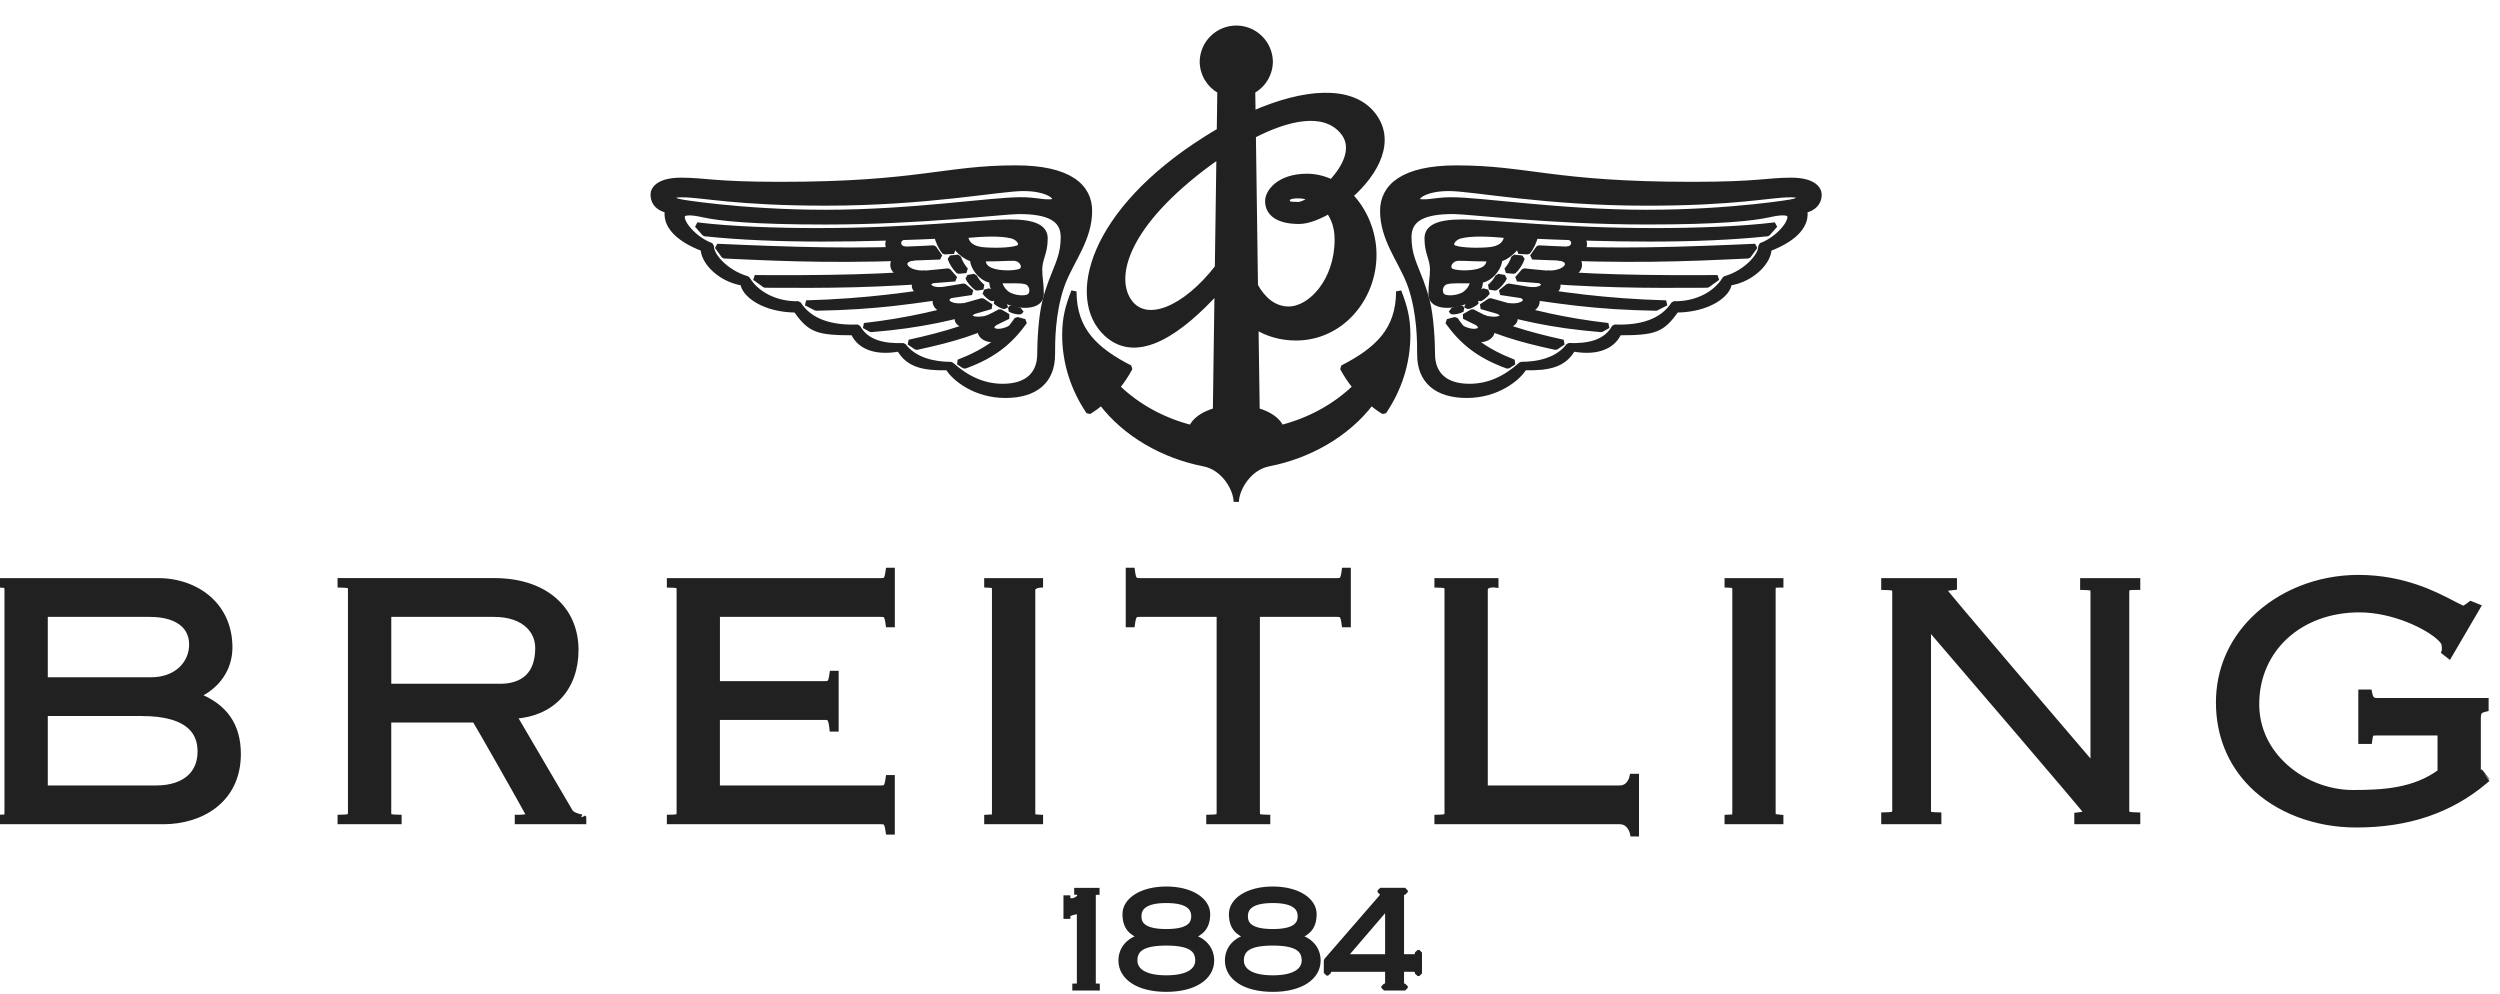 <svg width="78" height="31" viewBox="0 0 78 31" fill="none" xmlns="http://www.w3.org/2000/svg">
<path fill-rule="evenodd" clip-rule="evenodd" d="M6.155 21.7C6.791 21.407 7.169 20.857 7.169 20.199C7.169 19.629 6.973 19.132 6.602 18.761C6.195 18.354 5.589 18.12 4.939 18.12H0V18.25C0 18.25 0.18 18.257 0.196 18.273C0.213 18.29 0.222 18.335 0.222 18.405V25.348C0.222 25.418 0.214 25.463 0.196 25.48C0.18 25.496 0 25.503 0 25.503V25.633H5.101C6.262 25.633 7.432 24.981 7.432 23.524C7.432 22.627 7.01 22.031 6.155 21.7ZM5.746 19.504C5.901 19.659 5.984 19.868 5.984 20.108C5.984 20.391 5.875 20.656 5.677 20.855C5.446 21.086 5.108 21.213 4.727 21.213H1.408V19.164H4.676C5.154 19.164 5.524 19.282 5.746 19.504ZM5.952 24.223C5.712 24.462 5.341 24.589 4.879 24.589H1.408V22.257H4.424C5.153 22.257 5.671 22.406 5.965 22.7C6.152 22.887 6.247 23.137 6.247 23.443C6.247 23.765 6.147 24.027 5.952 24.223ZM17.794 25.328L16.043 22.342C17.215 22.276 17.967 21.48 17.967 20.279C17.967 19.698 17.769 19.193 17.396 18.819C16.938 18.361 16.253 18.119 15.413 18.119H10.615V18.249C10.615 18.249 10.883 18.253 10.915 18.285C10.931 18.301 10.939 18.339 10.939 18.405V25.348C10.939 25.413 10.931 25.451 10.915 25.468C10.883 25.499 10.615 25.503 10.615 25.503V25.632H12.448V25.503C12.448 25.503 12.18 25.499 12.148 25.468C12.132 25.451 12.124 25.413 12.124 25.348V22.459H14.813C14.993 22.75 16.338 25.123 16.488 25.408C16.543 25.514 16.144 25.505 16.144 25.505V25.632H18.209V25.506C18.21 25.507 17.878 25.462 17.794 25.328ZM12.125 21.416V19.164H15.414C15.882 19.164 16.259 19.293 16.502 19.536C16.685 19.719 16.782 19.956 16.782 20.219C16.782 20.61 16.679 20.911 16.478 21.113C16.228 21.363 15.871 21.416 15.616 21.416H12.125ZM27.716 17.797L27.706 17.863C27.67 18.12 27.61 18.12 27.479 18.12H20.889V18.25C20.889 18.25 21.139 18.253 21.168 18.283C21.185 18.3 21.193 18.339 21.193 18.405V25.348C21.193 25.415 21.185 25.453 21.168 25.47C21.139 25.5 20.889 25.503 20.889 25.503V25.633H27.479C27.61 25.633 27.669 25.633 27.706 25.89L27.716 25.956H27.835V24.266H27.716L27.706 24.332C27.67 24.589 27.61 24.589 27.479 24.589H22.378V22.378H25.727C25.857 22.378 25.917 22.378 25.954 22.674L25.962 22.742H26.083V21.011H25.964L25.954 21.077C25.918 21.334 25.858 21.334 25.727 21.334H22.379V19.164H27.48C27.61 19.164 27.67 19.164 27.707 19.421L27.716 19.487H27.836V17.796L27.716 17.797ZM30.79 18.12V18.25C30.79 18.25 30.989 18.258 31.007 18.276C31.024 18.293 31.032 18.336 31.032 18.405V25.348C31.032 25.417 31.024 25.46 31.007 25.478C30.989 25.495 30.79 25.503 30.79 25.503V25.633H32.461V25.503C32.461 25.503 32.262 25.495 32.244 25.478C32.226 25.46 32.218 25.417 32.218 25.348V18.405C32.218 18.264 32.461 18.25 32.461 18.25V18.12H30.79ZM41.944 17.797L41.935 17.863C41.898 18.12 41.839 18.12 41.708 18.12H35.562C35.431 18.12 35.372 18.12 35.335 17.863L35.326 17.797H35.206V19.487H35.326L35.335 19.421C35.372 19.164 35.431 19.164 35.562 19.164H38.042V25.348C38.042 25.413 38.034 25.451 38.017 25.468C37.986 25.499 37.718 25.503 37.718 25.503V25.633H39.55V25.503C39.55 25.503 39.282 25.499 39.251 25.468C39.235 25.451 39.226 25.413 39.226 25.348V19.164H41.707C41.837 19.164 41.898 19.164 41.934 19.421L41.943 19.487H42.063V17.797H41.944ZM50.927 24.225C50.927 24.225 50.864 24.589 50.536 24.589H46.336V18.405C46.336 18.203 46.67 18.25 46.67 18.25V18.12H44.837V18.25C44.837 18.25 45.095 18.254 45.126 18.284C45.142 18.301 45.151 18.339 45.151 18.405V25.349C45.151 25.414 45.142 25.453 45.126 25.469C45.095 25.5 44.837 25.504 44.837 25.504V25.633H50.536C50.874 25.633 50.942 26.015 50.942 26.015H51.054V24.225L50.927 24.225ZM53.889 18.12V18.25C53.889 18.25 54.087 18.258 54.105 18.276C54.122 18.293 54.131 18.336 54.131 18.405V25.348C54.131 25.417 54.122 25.46 54.105 25.478C54.087 25.495 53.889 25.503 53.889 25.503V25.633H55.559V25.503L55.343 25.478C55.325 25.46 55.317 25.417 55.317 25.348V18.405C55.317 18.264 55.333 18.25 55.482 18.25H55.56V18.12H53.889ZM64.983 18.12V18.323C64.983 18.323 65.251 18.327 65.282 18.358C65.299 18.375 65.306 18.413 65.306 18.478V23.891C64.567 23.025 60.637 18.432 60.637 18.387C60.637 18.359 60.974 18.323 60.974 18.323V18.12H58.777V18.323C58.777 18.323 59.064 18.327 59.097 18.36C59.113 18.376 59.121 18.414 59.121 18.478V25.275C59.121 25.339 59.113 25.376 59.097 25.393C59.064 25.426 58.777 25.43 58.777 25.43V25.633H60.488V25.43C60.488 25.43 60.22 25.426 60.189 25.395C60.172 25.378 60.164 25.34 60.164 25.275V19.558C60.948 20.473 65.117 25.329 65.117 25.376C65.117 25.397 64.801 25.434 64.801 25.434V25.633H66.694V25.431C66.694 25.431 66.408 25.426 66.374 25.393C66.358 25.377 66.35 25.339 66.35 25.275V18.479C66.35 18.353 66.35 18.323 66.617 18.323H66.694V18.12L64.983 18.12ZM77.421 24.12C77.421 24.12 77.334 24.195 77.321 24.202C77.32 24.197 77.319 24.194 77.319 24.187V22.402C77.319 22.212 77.379 22.165 77.504 22.133L77.562 22.119V21.86H74.164C74.026 21.86 73.97 21.811 73.936 21.658L73.923 21.597H73.662V23.127H73.928L73.937 23.062C73.967 22.864 73.99 22.864 74.164 22.864H76.134V24.081C75.328 24.678 74.347 24.731 73.411 24.731C72.594 24.731 71.763 24.388 71.189 23.813C70.676 23.302 70.405 22.663 70.405 21.968C70.405 20.262 71.754 19.023 73.614 19.023C74.672 19.023 75.763 19.55 76.144 19.931C76.25 20.037 76.253 20.089 76.256 20.098C76.288 20.269 76.255 20.341 76.255 20.341L76.415 20.466L77.314 18.928L77.089 18.838C77.089 18.838 76.908 18.98 76.858 18.98C76.82 18.98 76.677 18.904 76.538 18.832C75.997 18.548 74.992 18.02 73.583 18.02C72.328 18.02 71.132 18.495 70.304 19.324C69.595 20.033 69.22 20.93 69.22 21.918C69.22 22.923 69.579 23.812 70.256 24.491C71.047 25.281 72.234 25.735 73.513 25.735C75.13 25.735 76.444 25.291 77.528 24.378L77.586 24.329C77.586 24.328 77.421 24.12 77.421 24.12ZM33.263 28.585V28.017H33.313C33.317 28.096 33.376 28.109 33.447 28.109C33.534 28.109 33.697 28.026 33.697 27.921C33.697 27.871 33.655 27.838 33.597 27.834V27.784H34.223V27.834C34.131 27.834 34.106 27.85 34.106 27.93V30.676C34.106 30.755 34.131 30.772 34.231 30.772V30.822H33.539V30.772C33.656 30.772 33.681 30.755 33.681 30.676V28.409C33.543 28.468 33.313 28.464 33.313 28.585H33.263ZM37.174 29.228C37.533 29.323 37.8 29.582 37.8 29.97C37.8 30.48 37.282 30.863 36.389 30.863C35.496 30.863 34.978 30.48 34.978 29.97C34.978 29.582 35.246 29.323 35.605 29.228V29.219C35.296 29.102 35.104 28.927 35.104 28.518C35.104 28.092 35.613 27.742 36.39 27.742C37.166 27.742 37.675 28.092 37.675 28.518C37.675 28.927 37.483 29.102 37.175 29.219L37.174 29.228ZM36.389 30.513C37.132 30.513 37.374 30.245 37.374 29.966C37.374 29.612 37.12 29.419 36.389 29.419C35.659 29.419 35.404 29.612 35.404 29.966C35.404 30.246 35.646 30.513 36.389 30.513ZM36.389 29.069C37.082 29.069 37.249 28.848 37.249 28.589C37.249 28.331 37.082 28.092 36.389 28.092C35.697 28.092 35.53 28.331 35.53 28.589C35.53 28.848 35.697 29.069 36.389 29.069ZM40.496 29.228C40.854 29.323 41.121 29.582 41.121 29.97C41.121 30.48 40.603 30.863 39.71 30.863C38.818 30.863 38.3 30.48 38.3 29.97C38.3 29.582 38.567 29.323 38.926 29.228V29.219C38.617 29.102 38.425 28.927 38.425 28.518C38.425 28.092 38.935 27.742 39.71 27.742C40.487 27.742 40.996 28.092 40.996 28.518C40.996 28.927 40.805 29.102 40.496 29.219L40.496 29.228ZM39.71 30.513C40.454 30.513 40.696 30.245 40.696 29.966C40.696 29.612 40.442 29.419 39.71 29.419C38.98 29.419 38.726 29.612 38.726 29.966C38.726 30.246 38.968 30.513 39.71 30.513ZM39.71 29.069C40.403 29.069 40.57 28.848 40.57 28.589C40.57 28.331 40.403 28.092 39.71 28.092C39.018 28.092 38.851 28.331 38.851 28.589C38.851 28.848 39.018 29.069 39.71 29.069Z" fill="#212121" stroke="#212121" stroke-width="0.166" stroke-miterlimit="2.613"/>
<path fill-rule="evenodd" clip-rule="evenodd" d="M43.298 29.854V28.268L41.937 29.854H43.298ZM41.562 30.238C41.486 30.238 41.453 30.255 41.436 30.355H41.386V29.97L43.081 28.017C43.143 27.942 43.164 27.921 43.164 27.896C43.164 27.854 43.143 27.837 43.063 27.834V27.783H43.84V27.834C43.748 27.834 43.723 27.85 43.723 27.93V29.854H44.108C44.182 29.854 44.217 29.837 44.233 29.72H44.283V30.371H44.233C44.217 30.259 44.182 30.238 44.108 30.238H43.723V30.676C43.723 30.755 43.749 30.772 43.84 30.772V30.822H43.181V30.772C43.285 30.772 43.298 30.755 43.298 30.676V30.238H41.562ZM43.64 9.091C43.64 10.304 42.965 10.921 41.887 11.477C42.001 11.691 42.132 11.889 42.285 12.073C41.672 12.668 40.875 13.114 39.971 13.344C39.877 13.109 39.597 12.915 39.22 12.809L39.183 10.192C39.532 10.413 39.96 10.541 40.435 10.541C41.837 10.541 42.864 9.318 42.864 7.949C42.864 7.257 42.584 6.573 42.128 6.104C42.928 5.401 43.509 4.363 42.799 3.531C42.133 2.75 40.713 2.832 39.091 3.546L39.081 2.839C39.248 2.748 39.388 2.614 39.484 2.45C39.581 2.287 39.632 2.1 39.631 1.91C39.623 1.634 39.508 1.372 39.31 1.18C39.113 0.988 38.848 0.88 38.572 0.88C38.296 0.88 38.031 0.988 37.834 1.18C37.636 1.372 37.521 1.634 37.513 1.91C37.513 2.312 37.733 2.66 38.063 2.839L38.046 4.079C37.907 4.159 37.769 4.242 37.631 4.33C34.036 6.593 33.34 9.313 34.517 10.411C35.506 11.334 36.884 10.282 37.976 9.084L37.924 12.809C37.547 12.915 37.267 13.11 37.172 13.345C36.268 13.115 35.471 12.669 34.859 12.074C35.011 11.889 35.143 11.691 35.256 11.478C34.178 10.921 33.505 10.305 33.505 9.091C33.319 9.567 33.223 9.922 33.223 10.453C33.223 11.328 33.495 12.145 33.97 12.846C34.108 12.762 34.238 12.665 34.363 12.564C35.115 13.558 36.319 14.228 37.56 14.468C38.204 14.593 38.572 15.28 38.572 15.659C38.572 15.279 38.941 14.593 39.585 14.468C40.826 14.228 42.03 13.558 42.782 12.564C42.907 12.665 43.036 12.762 43.175 12.846C43.65 12.145 43.921 11.328 43.921 10.453C43.921 9.922 43.825 9.567 43.64 9.091ZM41.886 4.101C42.298 4.584 41.983 5.208 41.542 5.682C41.304 5.565 41.042 5.504 40.777 5.503C39.913 5.503 39.554 5.986 39.554 6.27C39.554 6.639 39.845 6.905 40.532 6.905C40.779 6.905 41.111 6.787 41.455 6.589C41.614 6.801 41.723 7.091 41.723 7.476C41.723 8.748 40.902 9.645 40.206 9.645C39.733 9.645 39.391 9.322 39.166 8.915L39.101 4.228C40.181 3.674 41.298 3.414 41.886 4.101ZM40.937 6.195C40.755 6.313 40.598 6.384 40.508 6.384C40.19 6.384 40.16 6.351 40.16 6.253C40.16 6.18 40.207 6.106 40.508 6.106C40.638 6.106 40.788 6.135 40.937 6.195ZM35.25 9.432C34.726 8.742 34.988 7.182 37.516 5.242C37.685 5.112 37.858 4.987 38.035 4.867L37.986 8.343C36.967 9.649 35.782 10.134 35.25 9.432Z" fill="#212121" stroke="#212121" stroke-width="0.166" stroke-miterlimit="2.613" stroke-linejoin="bevel"/>
<path fill-rule="evenodd" clip-rule="evenodd" d="M56.754 6.074C56.754 5.9 56.583 5.626 55.882 5.626C55.137 5.626 54.865 5.756 52.793 5.756C48.456 5.756 47.674 5.243 45.44 5.243C43.761 5.243 43.141 5.83 43.141 6.58C43.141 7.439 43.675 8.087 43.958 8.789C43.981 8.845 44.002 8.902 44.021 8.96C44.298 9.791 44.298 10.655 44.298 11.063C44.298 11.878 44.82 12.334 45.766 12.334C46.711 12.334 47.372 11.796 47.559 11.47C48.325 11.486 48.798 11.381 49.075 10.883C49.914 11.038 50.355 10.745 50.51 10.378C51.643 10.378 51.855 10.296 52.303 9.669C53.322 9.661 53.934 9.172 53.95 8.829C54.015 8.819 54.08 8.806 54.143 8.789C54.753 8.621 55.189 8.131 55.189 7.762C56.069 7.427 56.379 6.979 56.305 6.563C56.559 6.506 56.754 6.351 56.754 6.074ZM54.937 7.664C54.985 7.924 54.513 8.503 53.82 8.699C53.802 8.729 53.782 8.759 53.762 8.788C53.484 9.18 52.927 9.496 52.222 9.481C51.864 10.043 51.187 10.239 50.371 10.207C50.11 10.688 49.565 10.809 48.945 10.785C48.602 11.242 47.991 11.372 47.461 11.372C46.972 11.813 46.45 12.057 45.847 12.057C45.026 12.057 44.69 11.622 44.69 11.046C44.69 10.688 44.652 9.872 44.526 9.391C44.473 9.187 44.41 8.986 44.336 8.788C44.135 8.248 43.956 7.965 43.956 7.394C43.956 6.807 44.445 6.595 45.342 6.595C45.831 6.595 48.379 6.921 51.379 6.921C53.662 6.921 54.683 6.812 55.214 6.693C55.612 6.603 55.809 6.628 55.841 6.717C55.922 6.942 55.45 7.484 54.937 7.664ZM55.874 6.302C56.098 6.276 54.062 6.628 51.38 6.628C48.69 6.628 46.231 6.237 45.293 6.237C44.845 6.237 44.682 6.302 44.429 6.302C44.282 6.302 44.225 6.294 44.225 6.196C44.225 6.098 44.519 5.878 45.212 5.878C45.946 5.878 48.201 6.335 51.38 6.335C54.168 6.335 55.223 6.074 55.841 6.074C55.972 6.074 56.135 6.074 56.135 6.155C56.135 6.237 56.02 6.285 55.874 6.302Z" fill="#212121" stroke="#212121" stroke-width="0.166" stroke-miterlimit="2.613" stroke-linejoin="bevel"/>
<path fill-rule="evenodd" clip-rule="evenodd" d="M54.762 7.688C52.577 7.786 50.351 7.868 48.004 7.737L47.808 8.015C50.874 8.143 52.397 8.083 54.549 7.982L54.762 7.688ZM53.269 8.895L53.588 8.665C51.52 8.677 49.37 8.66 47.549 8.455L47.338 8.699C49.819 8.91 51.28 8.905 53.269 8.895ZM51.671 9.612L51.981 9.454C50.106 9.4 48.704 9.205 47.061 8.927L46.819 9.123C48.715 9.407 49.764 9.579 51.671 9.612ZM49.959 10.28L50.172 10.161C48.779 10 47.788 9.755 46.492 9.383L46.22 9.563C47.356 9.901 48.37 10.151 49.959 10.28ZM48.541 10.835L48.769 10.681C47.642 10.434 46.699 10.15 45.94 9.726L45.685 9.873C46.634 10.362 47.368 10.58 48.541 10.835ZM47.229 11.3C46.365 10.966 45.794 10.55 45.411 9.971L45.166 10.036C45.598 10.632 46.096 11.08 47.041 11.422L47.229 11.3Z" fill="#212121" stroke="#212121" stroke-width="0.166" stroke-miterlimit="2.613" stroke-linejoin="bevel"/>
<path fill-rule="evenodd" clip-rule="evenodd" d="M47.445 7.345C50.152 7.476 52.923 7.525 55.149 7.289L55.385 7.02C54.342 7.15 52.858 7.199 51.652 7.199C48.603 7.199 46.614 6.93 45.604 6.93C44.875 6.93 44.527 7.093 44.527 7.435C44.527 7.907 44.698 8.063 44.698 8.413C44.698 8.682 44.65 8.813 44.65 9.18C44.65 9.457 44.943 9.522 45.147 9.522C45.579 9.522 46.19 9.302 46.19 8.739L45.954 8.756C45.942 8.971 45.77 9.151 45.63 9.215C45.384 9.327 45.059 9.323 44.981 9.213C44.878 9.066 44.952 8.83 45.138 8.785C45.342 8.737 45.604 8.764 45.954 8.756L46.19 8.739C46.459 8.739 46.79 8.373 46.79 8.075L46.459 8.071C46.484 8.332 46.288 8.424 46.106 8.473C45.84 8.544 45.353 8.53 45.253 8.438C45.12 8.315 45.253 8.065 45.496 8.055C45.685 8.047 46.011 8.08 46.459 8.072L46.79 8.076C46.956 8.075 47.445 7.72 47.445 7.345H47.013C46.991 7.646 46.757 7.765 46.475 7.794C46.157 7.826 45.628 7.819 45.399 7.745C45.171 7.672 45.325 7.422 45.549 7.362C45.913 7.264 46.492 7.297 47.013 7.345H47.445Z" fill="#212121"/>
<path d="M47.445 7.345C50.152 7.476 52.923 7.525 55.149 7.289L55.385 7.02C54.342 7.15 52.858 7.199 51.652 7.199C48.603 7.199 46.614 6.93 45.604 6.93C44.875 6.93 44.527 7.093 44.527 7.435C44.527 7.907 44.698 8.063 44.698 8.413C44.698 8.682 44.65 8.813 44.65 9.18C44.65 9.457 44.943 9.522 45.147 9.522C45.579 9.522 46.19 9.302 46.19 8.739M47.445 7.345C47.445 7.72 46.956 8.075 46.79 8.076L46.459 8.072C46.011 8.08 45.685 8.047 45.496 8.055C45.253 8.065 45.12 8.315 45.253 8.438C45.353 8.53 45.84 8.544 46.106 8.473C46.288 8.424 46.484 8.332 46.459 8.071L46.79 8.075C46.79 8.373 46.459 8.739 46.19 8.739M47.445 7.345H47.013M46.19 8.739L45.954 8.756M45.954 8.756C45.942 8.971 45.77 9.151 45.63 9.215C45.384 9.327 45.059 9.323 44.981 9.213C44.878 9.066 44.952 8.83 45.138 8.785C45.342 8.737 45.604 8.764 45.954 8.756ZM47.013 7.345C46.991 7.646 46.757 7.765 46.475 7.794C46.157 7.826 45.628 7.819 45.399 7.745C45.171 7.672 45.325 7.422 45.549 7.362C45.913 7.264 46.492 7.297 47.013 7.345Z" stroke="#212121" stroke-width="0.166" stroke-miterlimit="2.613" stroke-linejoin="bevel"/>
<path fill-rule="evenodd" clip-rule="evenodd" d="M48.959 7.402C49.187 7.484 49.13 7.761 48.885 7.777L49.317 7.794C49.513 7.696 49.431 7.435 49.293 7.411L48.959 7.402ZM48.616 8.046C49.114 8.087 48.967 8.544 48.266 8.527L48.917 8.56C49.382 8.525 49.341 8.075 49.105 8.046H48.616ZM47.699 9.033C48.119 9.086 48.294 8.87 48.054 8.756L48.527 8.784C48.672 8.862 48.633 9.136 48.278 9.123L47.699 9.033ZM47.471 9.212C47.759 9.368 47.525 9.591 47.067 9.542L47.585 9.681C47.915 9.693 48.049 9.387 47.89 9.277L47.471 9.212ZM46.741 9.705C47.03 9.862 46.831 10.043 46.321 9.925L46.888 10.162C47.219 10.174 47.365 9.962 47.202 9.832L46.741 9.705ZM46.102 10.072C46.363 10.3 46.035 10.455 45.607 10.236L45.926 10.563C46.298 10.675 46.611 10.496 46.544 10.259L46.102 10.072ZM47.589 7.35C47.589 7.46 47.471 7.745 47.378 7.838L47.671 7.855C47.764 7.749 47.883 7.509 47.899 7.366L47.589 7.35ZM47.234 8.46C47.328 8.377 47.458 8.177 47.487 8.053L47.23 8.028C47.219 8.125 47.084 8.364 46.992 8.437L47.234 8.46ZM46.658 8.984C46.753 8.923 46.893 8.765 46.936 8.659L46.733 8.625C46.709 8.709 46.559 8.902 46.467 8.954L46.658 8.984ZM46.18 9.313C46.201 9.323 46.355 9.205 46.411 9.118L46.26 9.075C46.225 9.146 46.058 9.293 46.041 9.275L46.18 9.313ZM45.808 9.56C45.838 9.56 46.003 9.483 46.072 9.415L45.975 9.363C45.929 9.421 45.744 9.521 45.72 9.515L45.808 9.56ZM45.575 9.593C45.516 9.638 45.317 9.692 45.269 9.673L45.307 9.725C45.36 9.739 45.537 9.704 45.619 9.654L45.575 9.593ZM31.694 5.242C29.46 5.242 28.677 5.756 24.341 5.756C22.268 5.756 21.997 5.626 21.251 5.626C20.55 5.626 20.379 5.9 20.379 6.074C20.379 6.351 20.574 6.506 20.827 6.563C20.754 6.979 21.064 7.427 21.944 7.761C21.944 8.131 22.38 8.621 22.99 8.788C23.053 8.806 23.117 8.819 23.183 8.829C23.2 9.172 23.811 9.66 24.83 9.669C25.279 10.296 25.49 10.378 26.623 10.378C26.778 10.745 27.219 11.038 28.058 10.883C28.335 11.38 28.808 11.486 29.574 11.47C29.762 11.796 30.422 12.334 31.368 12.334C32.314 12.334 32.835 11.878 32.835 11.063C32.835 10.655 32.835 9.791 33.112 8.96C33.131 8.902 33.153 8.845 33.175 8.788C33.458 8.087 33.992 7.439 33.992 6.579C33.992 5.829 33.373 5.242 31.694 5.242ZM20.998 6.155C20.998 6.074 21.162 6.074 21.292 6.074C21.911 6.074 22.966 6.334 25.754 6.334C28.933 6.334 31.188 5.878 31.922 5.878C32.614 5.878 32.908 6.098 32.908 6.196C32.908 6.294 32.851 6.302 32.704 6.302C32.451 6.302 32.289 6.236 31.84 6.236C30.903 6.236 28.443 6.628 25.754 6.628C23.072 6.628 21.035 6.275 21.259 6.302C21.113 6.285 20.998 6.236 20.998 6.155ZM32.797 8.788C32.734 8.958 32.669 9.153 32.607 9.392C32.48 9.872 32.444 10.688 32.444 11.046C32.444 11.622 32.106 12.057 31.286 12.057C30.683 12.057 30.161 11.812 29.672 11.373C29.142 11.373 28.531 11.242 28.188 10.786C27.569 10.81 27.022 10.688 26.762 10.207C25.947 10.239 25.27 10.043 24.912 9.481C24.206 9.497 23.649 9.18 23.372 8.788C23.351 8.759 23.332 8.73 23.314 8.699C22.621 8.503 22.148 7.924 22.197 7.664C21.683 7.484 21.211 6.942 21.292 6.718C21.325 6.629 21.52 6.604 21.92 6.694C22.451 6.813 23.471 6.922 25.754 6.922C28.754 6.922 31.303 6.596 31.791 6.596C32.688 6.596 33.177 6.808 33.177 7.395C33.177 7.965 32.998 8.248 32.797 8.788Z" fill="#212121" stroke="#212121" stroke-width="0.166" stroke-miterlimit="2.613" stroke-linejoin="bevel"/>
<path fill-rule="evenodd" clip-rule="evenodd" d="M22.375 7.688C24.56 7.786 26.785 7.868 29.133 7.737L29.328 8.015C26.263 8.143 24.74 8.083 22.587 7.982L22.375 7.688ZM23.867 8.895L23.549 8.665C25.616 8.677 27.766 8.66 29.587 8.455L29.798 8.699C27.317 8.91 25.856 8.905 23.867 8.895ZM27.176 10.28L26.964 10.161C28.356 10 29.348 9.755 30.644 9.383L30.916 9.563C29.78 9.901 28.766 10.151 27.176 10.28ZM28.595 10.835L28.366 10.681C29.494 10.434 30.437 10.15 31.197 9.726L31.451 9.873C30.502 10.362 29.768 10.58 28.595 10.835ZM29.907 11.3C30.771 10.966 31.342 10.55 31.725 9.971L31.969 10.036C31.537 10.632 31.04 11.08 30.094 11.422L29.907 11.3Z" fill="#212121" stroke="#212121" stroke-width="0.166" stroke-miterlimit="2.613" stroke-linejoin="bevel"/>
<path fill-rule="evenodd" clip-rule="evenodd" d="M29.688 7.345C26.981 7.476 24.21 7.525 21.984 7.289L21.748 7.02C22.791 7.15 24.275 7.199 25.482 7.199C28.53 7.199 30.519 6.93 31.53 6.93C32.258 6.93 32.606 7.093 32.606 7.435C32.606 7.907 32.435 8.063 32.435 8.413C32.435 8.682 32.484 8.813 32.484 9.18C32.484 9.457 32.191 9.522 31.987 9.522C31.555 9.522 30.943 9.302 30.943 8.739L31.18 8.756C31.192 8.971 31.363 9.151 31.504 9.215C31.75 9.327 32.076 9.323 32.153 9.213C32.256 9.066 32.182 8.83 31.996 8.785C31.793 8.737 31.53 8.764 31.18 8.756L30.943 8.739C30.674 8.739 30.345 8.373 30.345 8.075L30.675 8.071C30.65 8.332 30.846 8.424 31.028 8.473C31.294 8.544 31.782 8.53 31.881 8.438C32.014 8.315 31.881 8.065 31.638 8.055C31.449 8.047 31.123 8.08 30.675 8.072L30.345 8.075C30.177 8.075 29.688 7.72 29.688 7.345H30.12C30.142 7.646 30.376 7.765 30.658 7.794C30.976 7.826 31.506 7.819 31.734 7.745C31.962 7.672 31.808 7.422 31.584 7.362C31.22 7.264 30.641 7.297 30.12 7.345H29.688Z" fill="#212121"/>
<path d="M29.688 7.345C26.981 7.476 24.21 7.525 21.984 7.289L21.748 7.02C22.791 7.15 24.275 7.199 25.482 7.199C28.53 7.199 30.519 6.93 31.53 6.93C32.258 6.93 32.606 7.093 32.606 7.435C32.606 7.907 32.435 8.063 32.435 8.413C32.435 8.682 32.484 8.813 32.484 9.18C32.484 9.457 32.191 9.522 31.987 9.522C31.555 9.522 30.943 9.302 30.943 8.739M29.688 7.345C29.688 7.72 30.177 8.075 30.345 8.075M29.688 7.345H30.12M30.943 8.739L31.18 8.756M30.943 8.739C30.674 8.739 30.345 8.373 30.345 8.075M31.18 8.756C31.192 8.971 31.363 9.151 31.504 9.215C31.75 9.327 32.076 9.323 32.153 9.213C32.256 9.066 32.182 8.83 31.996 8.785C31.793 8.737 31.53 8.764 31.18 8.756ZM30.345 8.075L30.675 8.071C30.65 8.332 30.846 8.424 31.028 8.473C31.294 8.544 31.782 8.53 31.881 8.438C32.014 8.315 31.881 8.065 31.638 8.055C31.449 8.047 31.123 8.08 30.675 8.072L30.345 8.075ZM30.12 7.345C30.142 7.646 30.376 7.765 30.658 7.794C30.976 7.826 31.506 7.819 31.734 7.745C31.962 7.672 31.808 7.422 31.584 7.362C31.22 7.264 30.641 7.297 30.12 7.345Z" stroke="#212121" stroke-width="0.166" stroke-miterlimit="2.613" stroke-linejoin="bevel"/>
<path fill-rule="evenodd" clip-rule="evenodd" d="M28.178 7.402C27.95 7.484 28.007 7.761 28.251 7.778L27.819 7.794C27.624 7.696 27.705 7.436 27.844 7.411L28.178 7.402ZM28.521 8.046C28.023 8.087 28.17 8.544 28.871 8.527L28.219 8.56C27.755 8.525 27.796 8.075 28.032 8.046H28.521ZM29.666 9.212C29.377 9.368 29.612 9.591 30.069 9.542L29.552 9.681C29.222 9.693 29.087 9.387 29.246 9.277L29.666 9.212ZM30.395 9.705C30.107 9.862 30.306 10.044 30.815 9.925L30.248 10.162C29.918 10.174 29.771 9.962 29.935 9.832L30.395 9.705ZM31.035 10.072C30.775 10.3 31.102 10.455 31.53 10.236L31.211 10.563C30.84 10.675 30.526 10.496 30.593 10.259L31.035 10.072ZM29.547 7.35C29.547 7.46 29.666 7.745 29.759 7.839L29.466 7.855C29.372 7.749 29.254 7.509 29.238 7.366L29.547 7.35ZM29.903 8.46C29.809 8.377 29.679 8.177 29.65 8.053L29.906 8.028C29.918 8.125 30.052 8.364 30.145 8.437L29.903 8.46ZM30.478 8.984C30.384 8.923 30.243 8.765 30.2 8.659L30.404 8.625C30.427 8.709 30.578 8.902 30.67 8.954L30.478 8.984ZM30.956 9.313C30.936 9.323 30.782 9.205 30.727 9.118L30.877 9.075C30.912 9.146 31.079 9.293 31.096 9.275L30.956 9.313ZM31.328 9.56C31.299 9.56 31.134 9.483 31.065 9.415L31.162 9.363C31.209 9.421 31.392 9.521 31.416 9.515L31.328 9.56ZM31.562 9.593C31.62 9.639 31.82 9.692 31.867 9.673L31.831 9.725C31.776 9.739 31.6 9.704 31.518 9.654L31.562 9.593ZM29.437 9.033C29.018 9.086 28.842 8.87 29.083 8.756L28.61 8.784C28.465 8.862 28.504 9.136 28.859 9.123L29.437 9.033Z" fill="#212121" stroke="#212121" stroke-width="0.166" stroke-miterlimit="2.613" stroke-linejoin="bevel"/>
<path fill-rule="evenodd" clip-rule="evenodd" d="M25.462 9.612L25.152 9.454C27.027 9.4 28.429 9.204 30.073 8.927L30.314 9.123C28.418 9.407 27.369 9.579 25.462 9.612Z" fill="#212121" stroke="#212121" stroke-width="0.166" stroke-miterlimit="2.613" stroke-linejoin="bevel"/>
</svg>
